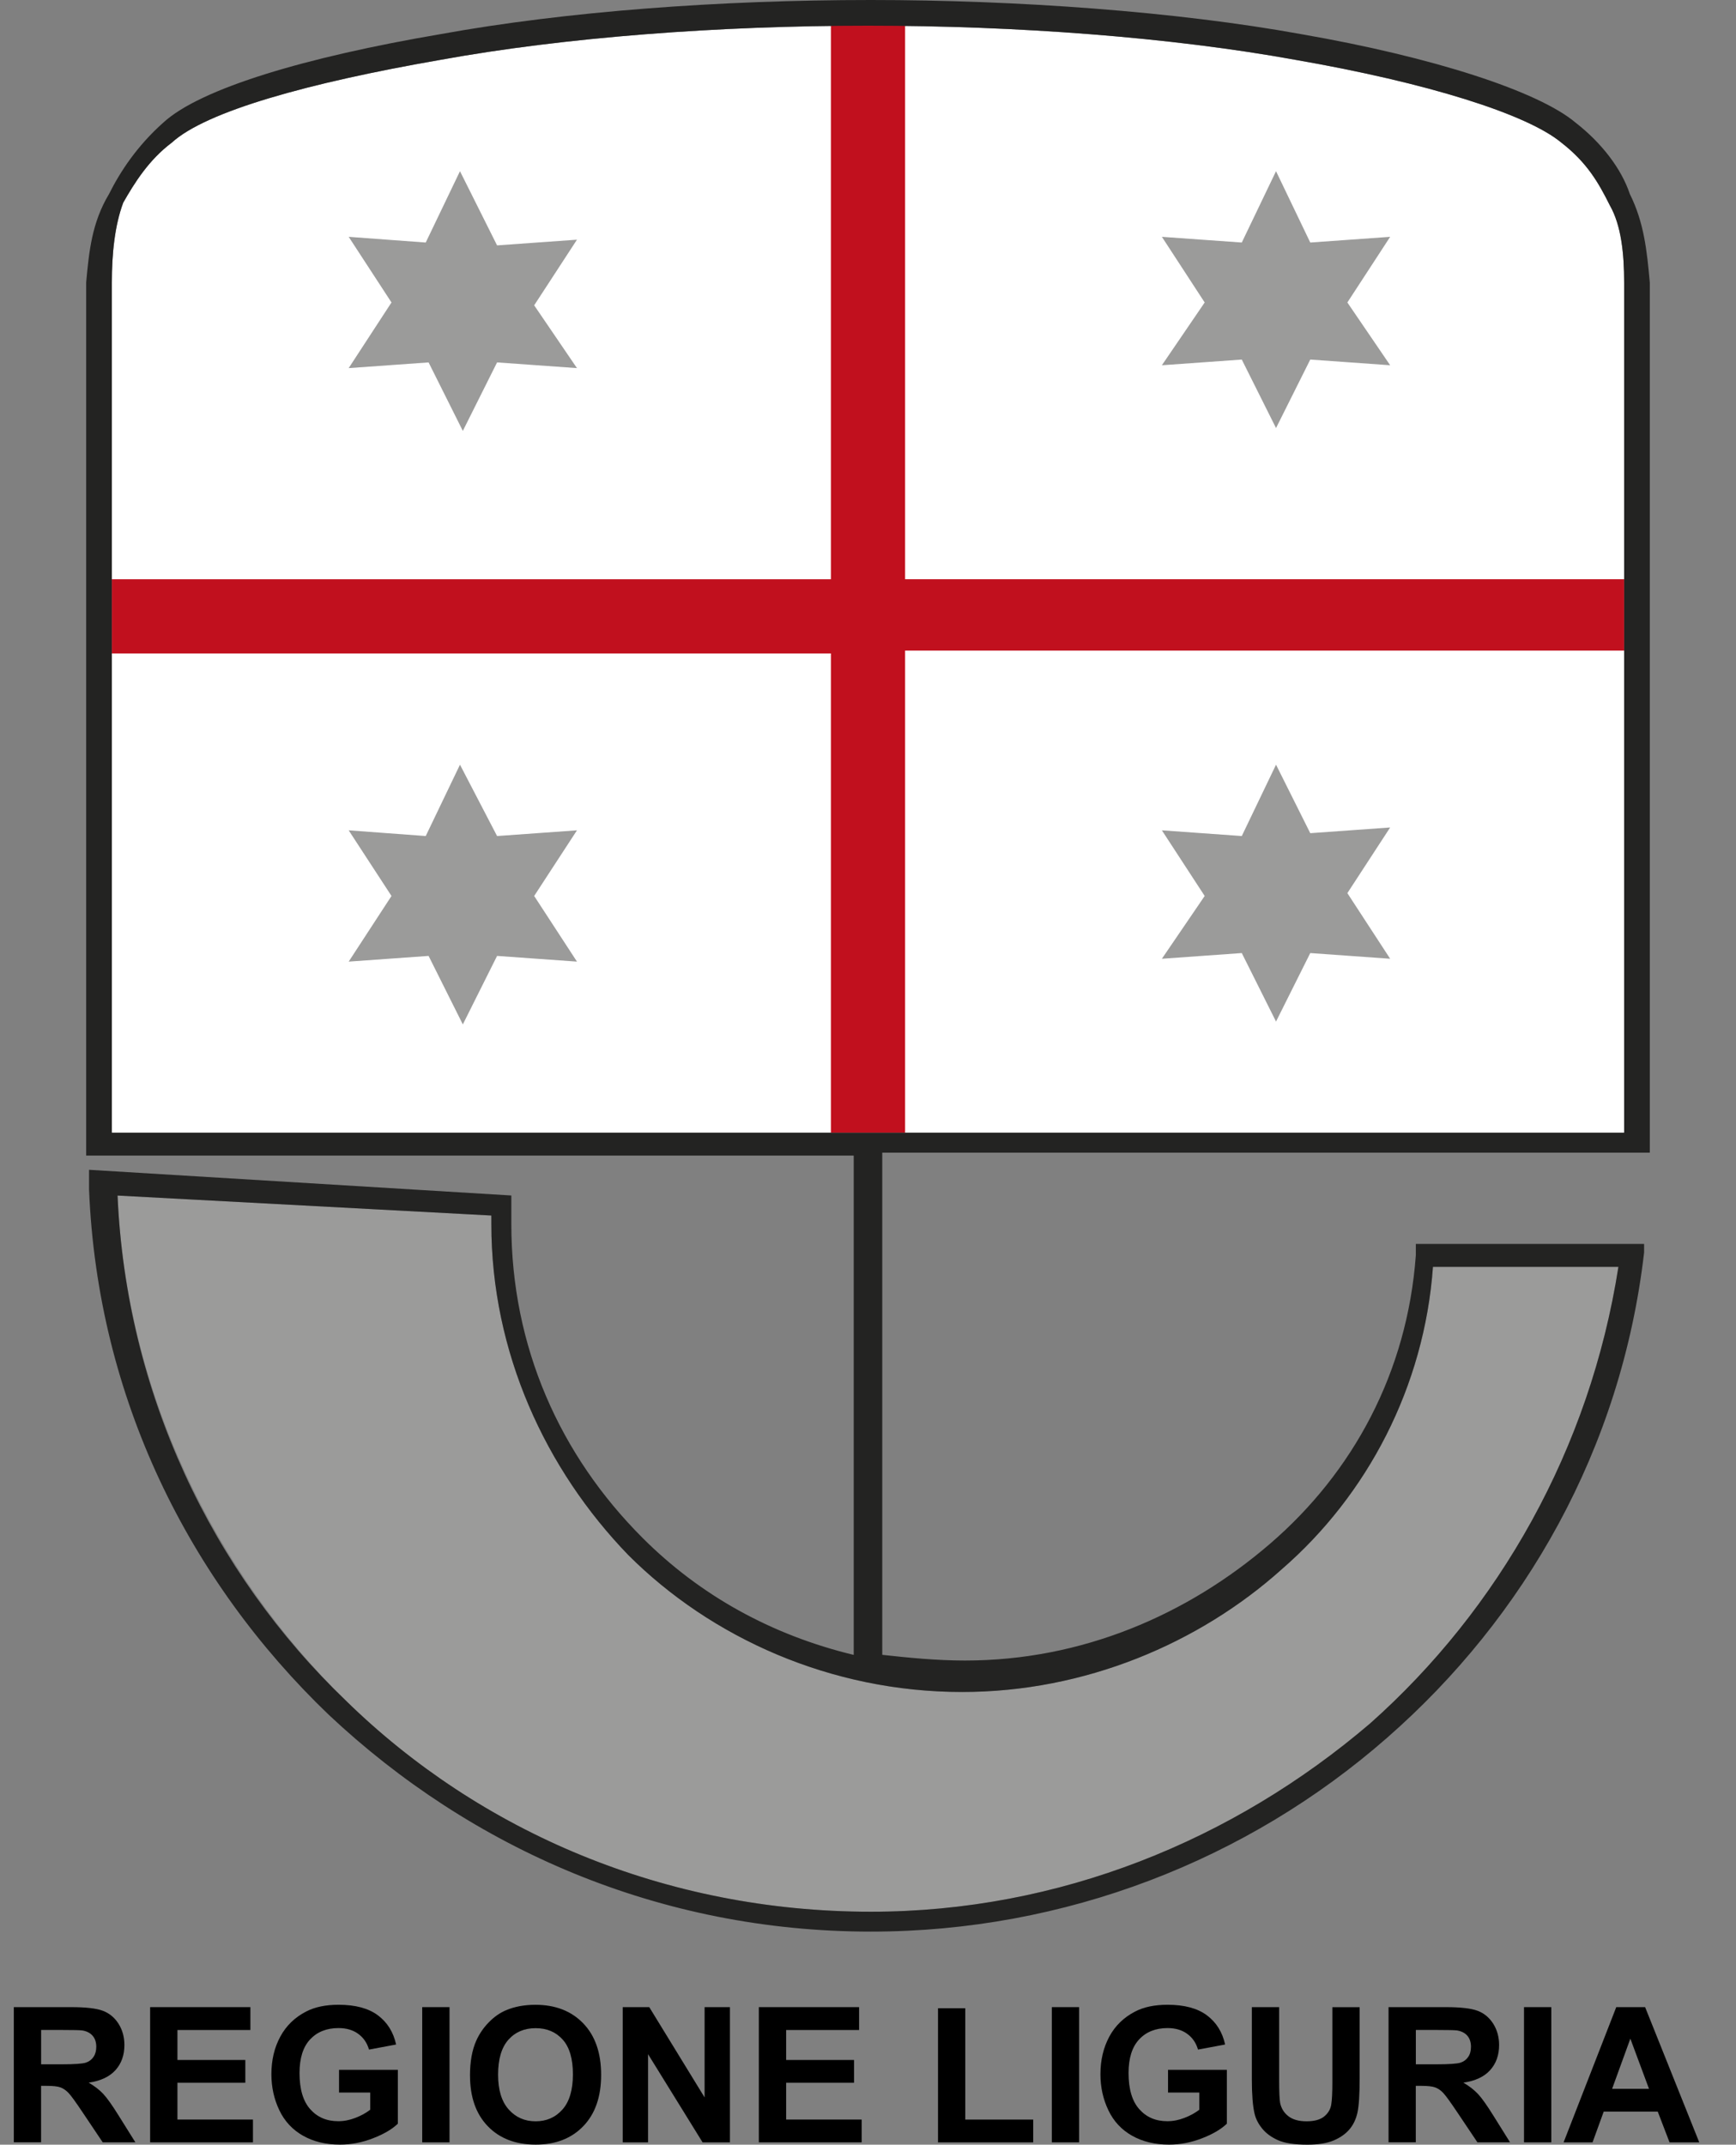 <?xml version="1.0" encoding="UTF-8"?>
<svg xmlns="http://www.w3.org/2000/svg" xmlns:i="http://ns.adobe.com/AdobeIllustrator/10.0/" id="Livello_1" version="1.1" viewBox="0 0 54.8 67.7">
  <rect x="0" y="0" width="54.8" height="67.7" fill="#808080" stroke="none"/>
  <g>
    <path d="M51.269,8.917v26.841H3.531V8.917c0-.901.09-1.801.36-2.522.36-.63.811-1.351,1.531-1.891,1.081-.991,4.323-1.891,8.467-2.612,3.963-.721,8.827-1.081,13.511-1.081s9.547.36,13.511,1.081c4.143.721,7.296,1.711,8.377,2.612.811.63,1.171,1.261,1.531,1.982.36.63.45,1.531.45,2.432h0Z" fill="#fff" fill-rule="evenodd"></path>
    <path d="M51.269,18.284h-22.698V.721h-2.342v17.564H3.531v2.342h22.698v15.132h2.342v-15.222h22.698v-2.252h0Z" fill="#c1101e" fill-rule="evenodd"></path>
    <path d="M30.372,53.411c3.873,0,7.476-1.531,10.088-3.873,2.702-2.342,4.503-5.764,4.774-9.547h5.854c-.901,5.764-3.783,10.808-7.836,14.411-4.323,3.693-9.818,5.945-15.762,5.945-6.485,0-12.34-2.522-16.573-6.665-4.143-4.053-6.935-9.727-7.206-15.942l11.799.63v.27h0c0,4.053,1.711,7.746,4.323,10.448,2.612,2.612,6.395,4.323,10.538,4.323h0ZM40.28,24.139l-1.081,2.252-2.522-.18,1.351,2.072-1.351,1.982,2.522-.18,1.081,2.162,1.081-2.162,2.522.18-1.351-2.072,1.351-2.072-2.522.18-1.081-2.162ZM14.52,24.139l-1.081,2.252-2.432-.18,1.351,2.072-1.351,2.072,2.522-.18,1.081,2.162,1.081-2.162,2.522.18-1.351-2.072,1.351-2.072-2.522.18-1.171-2.252ZM40.28,5.404l-1.081,2.252-2.522-.18,1.351,2.072-1.351,1.982,2.522-.18,1.081,2.162,1.081-2.162,2.522.18-1.351-1.982,1.351-2.072-2.522.18-1.081-2.252ZM14.52,5.404l-1.081,2.252-2.432-.18,1.351,2.072-1.351,2.072,2.522-.18,1.081,2.162,1.081-2.162,2.522.18-1.351-1.982,1.351-2.072-2.522.18-1.171-2.342Z" fill="#9b9b9a" fill-rule="evenodd"></path>
    <path d="M51.449,6.125c-.27-.811-.901-1.621-1.711-2.252-1.171-.991-4.503-2.072-8.647-2.792-3.963-.721-9.007-1.081-13.601-1.081-4.774,0-9.637.36-13.601,1.081-4.233.721-7.566,1.711-8.737,2.792-.811.721-1.351,1.531-1.711,2.252-.54.901-.63,1.801-.721,2.792v27.561h24.229v15.762c-2.612-.63-4.864-1.891-6.665-3.693-2.612-2.612-4.143-6.035-4.143-9.908h0v-.901l-13.33-.811v.63h0c.27,6.575,3.152,12.34,7.566,16.573,4.503,4.233,10.448,6.845,17.113,6.845,6.125,0,11.889-2.252,16.303-6.125,4.323-3.783,7.386-9.097,8.106-15.312h0v-.27h-7.206v.36c-.27,3.693-1.982,6.845-4.594,9.097s-5.945,3.693-9.637,3.693h0c-.901,0-1.801-.09-2.612-.18v-15.852h24.229V8.917c-.09-.991-.18-1.891-.63-2.792M30.372,53.411c3.873,0,7.476-1.531,10.088-3.873,2.702-2.342,4.503-5.764,4.774-9.547h5.854c-.901,5.764-3.783,10.808-7.836,14.411-4.323,3.693-9.818,5.945-15.762,5.945-6.485,0-12.34-2.522-16.573-6.665-4.233-4.053-6.935-9.727-7.206-15.942l11.799.63v.27h0c0,4.053,1.711,7.746,4.323,10.448,2.612,2.612,6.395,4.323,10.538,4.323h0ZM51.269,8.917v26.841H3.531V8.917c0-.901.09-1.801.36-2.522.36-.63.811-1.351,1.531-1.891,1.081-.991,4.323-1.891,8.467-2.612,3.963-.721,8.827-1.081,13.511-1.081s9.547.36,13.511,1.081c4.143.721,7.296,1.711,8.377,2.612.811.63,1.171,1.261,1.531,1.982.36.63.45,1.531.45,2.432h0Z" fill="#232322" fill-rule="evenodd"></path>
  </g>
  <g>
    <path d="M.436,67.627v-4.268h1.814c.456,0,.788.038.994.114.206.077.372.214.497.409.124.196.186.421.186.673,0,.32-.094.585-.282.793-.189.209-.47.341-.844.395.186.109.34.229.461.358.121.13.285.361.49.692l.521.833h-1.031l-.623-.929c-.221-.332-.373-.541-.454-.627-.082-.087-.168-.145-.259-.178s-.236-.048-.434-.048h-.175v1.781H.436ZM1.298,65.164h.638c.414,0,.671-.018.774-.053.103-.034.184-.095.242-.181.058-.085.087-.191.087-.319,0-.144-.039-.26-.115-.349-.077-.088-.185-.144-.325-.167-.07-.01-.279-.015-.629-.015h-.672v1.083Z"></path>
    <path d="M4.739,67.627v-4.268h3.165v.722h-2.303v.946h2.143v.719h-2.143v1.162h2.384v.719h-3.246Z"></path>
    <path d="M10.702,66.057v-.719h1.857v1.7c-.181.175-.442.328-.785.461-.343.133-.69.2-1.041.2-.446,0-.835-.094-1.167-.281-.332-.188-.581-.455-.748-.804s-.251-.728-.251-1.137c0-.444.093-.84.28-1.185.186-.346.459-.61.818-.795.274-.142.614-.213,1.022-.213.53,0,.944.111,1.242.333.298.223.489.53.575.922l-.856.16c-.06-.21-.173-.375-.339-.496-.166-.122-.373-.183-.622-.183-.377,0-.676.12-.898.358-.223.238-.334.593-.334,1.062,0,.507.112.887.337,1.14.225.254.52.38.885.38.181,0,.361-.035.543-.106.182-.07.337-.156.467-.257v-.542h-.987Z"></path>
    <path d="M13.328,67.627v-4.268h.862v4.268h-.862Z"></path>
    <path d="M14.836,65.519c0-.435.065-.8.195-1.095.097-.218.23-.413.398-.585.168-.173.352-.302.552-.385.266-.112.572-.169.92-.169.629,0,1.132.195,1.509.585.377.391.566.933.566,1.628,0,.689-.188,1.228-.562,1.617-.374.389-.875.584-1.502.584-.635,0-1.14-.194-1.514-.581-.374-.388-.561-.921-.561-1.6ZM15.723,65.49c0,.483.112.85.335,1.099.223.25.506.374.85.374.343,0,.625-.123.846-.371.22-.247.331-.618.331-1.113,0-.489-.107-.855-.322-1.095s-.499-.361-.855-.361c-.355,0-.642.122-.859.365-.217.244-.326.611-.326,1.103Z"></path>
    <path d="M19.657,67.627v-4.268h.838l1.747,2.85v-2.85h.8v4.268h-.864l-1.721-2.783v2.783h-.801Z"></path>
    <path d="M23.954,67.627v-4.268h3.165v.722h-2.303v.946h2.143v.719h-2.143v1.162h2.384v.719h-3.246Z"></path>
    <path d="M29.61,67.627v-4.233h.861v3.515h2.144v.719h-3.005Z"></path>
    <path d="M33.203,67.627v-4.268h.862v4.268h-.862Z"></path>
    <path d="M36.871,66.057v-.719h1.857v1.7c-.181.175-.441.328-.784.461s-.69.2-1.041.2c-.446,0-.835-.094-1.167-.281s-.582-.455-.748-.804c-.167-.349-.251-.728-.251-1.137,0-.444.094-.84.279-1.185.186-.346.459-.61.818-.795.273-.142.614-.213,1.022-.213.53,0,.944.111,1.242.333.298.223.489.53.575.922l-.856.16c-.06-.21-.173-.375-.339-.496-.166-.122-.373-.183-.622-.183-.376,0-.676.12-.897.358-.223.238-.334.593-.334,1.062,0,.507.113.887.338,1.14.226.254.52.38.885.38.181,0,.362-.035.543-.106.182-.07.338-.156.468-.257v-.542h-.987Z"></path>
    <path d="M39.517,63.359h.862v2.312c0,.366.011.605.031.713.037.175.125.315.264.421s.329.158.569.158c.244,0,.429-.05.553-.149.125-.101.199-.223.225-.368s.038-.388.038-.726v-2.36h.861v2.241c0,.513-.023.874-.069,1.086-.047.212-.133.391-.258.536s-.293.261-.502.348c-.21.086-.483.13-.821.13-.407,0-.717-.048-.928-.142-.21-.094-.377-.217-.499-.367s-.203-.308-.241-.473c-.057-.245-.085-.606-.085-1.083v-2.276Z"></path>
    <path d="M43.832,67.627v-4.268h1.813c.456,0,.788.038.995.114.206.077.372.214.496.409.124.196.186.421.186.673,0,.32-.095.585-.283.793-.188.209-.47.341-.844.395.186.109.34.229.461.358.122.13.285.361.491.692l.52.833h-1.03l-.623-.929c-.222-.332-.373-.541-.454-.627-.081-.087-.168-.145-.259-.178-.092-.032-.236-.048-.435-.048h-.174v1.781h-.862ZM44.694,65.164h.637c.414,0,.672-.018.774-.053.103-.034.184-.095.242-.181.059-.085.087-.191.087-.319,0-.144-.038-.26-.114-.349-.077-.088-.185-.144-.325-.167-.069-.01-.279-.015-.629-.015h-.672v1.083Z"></path>
    <path d="M48.108,67.627v-4.268h.862v4.268h-.862Z"></path>
    <path d="M53.64,67.627h-.938l-.372-.97h-1.706l-.352.97h-.914l1.662-4.268h.911l1.709,4.268ZM52.054,65.938l-.589-1.584-.576,1.584h1.165Z"></path>
  </g>
</svg>

